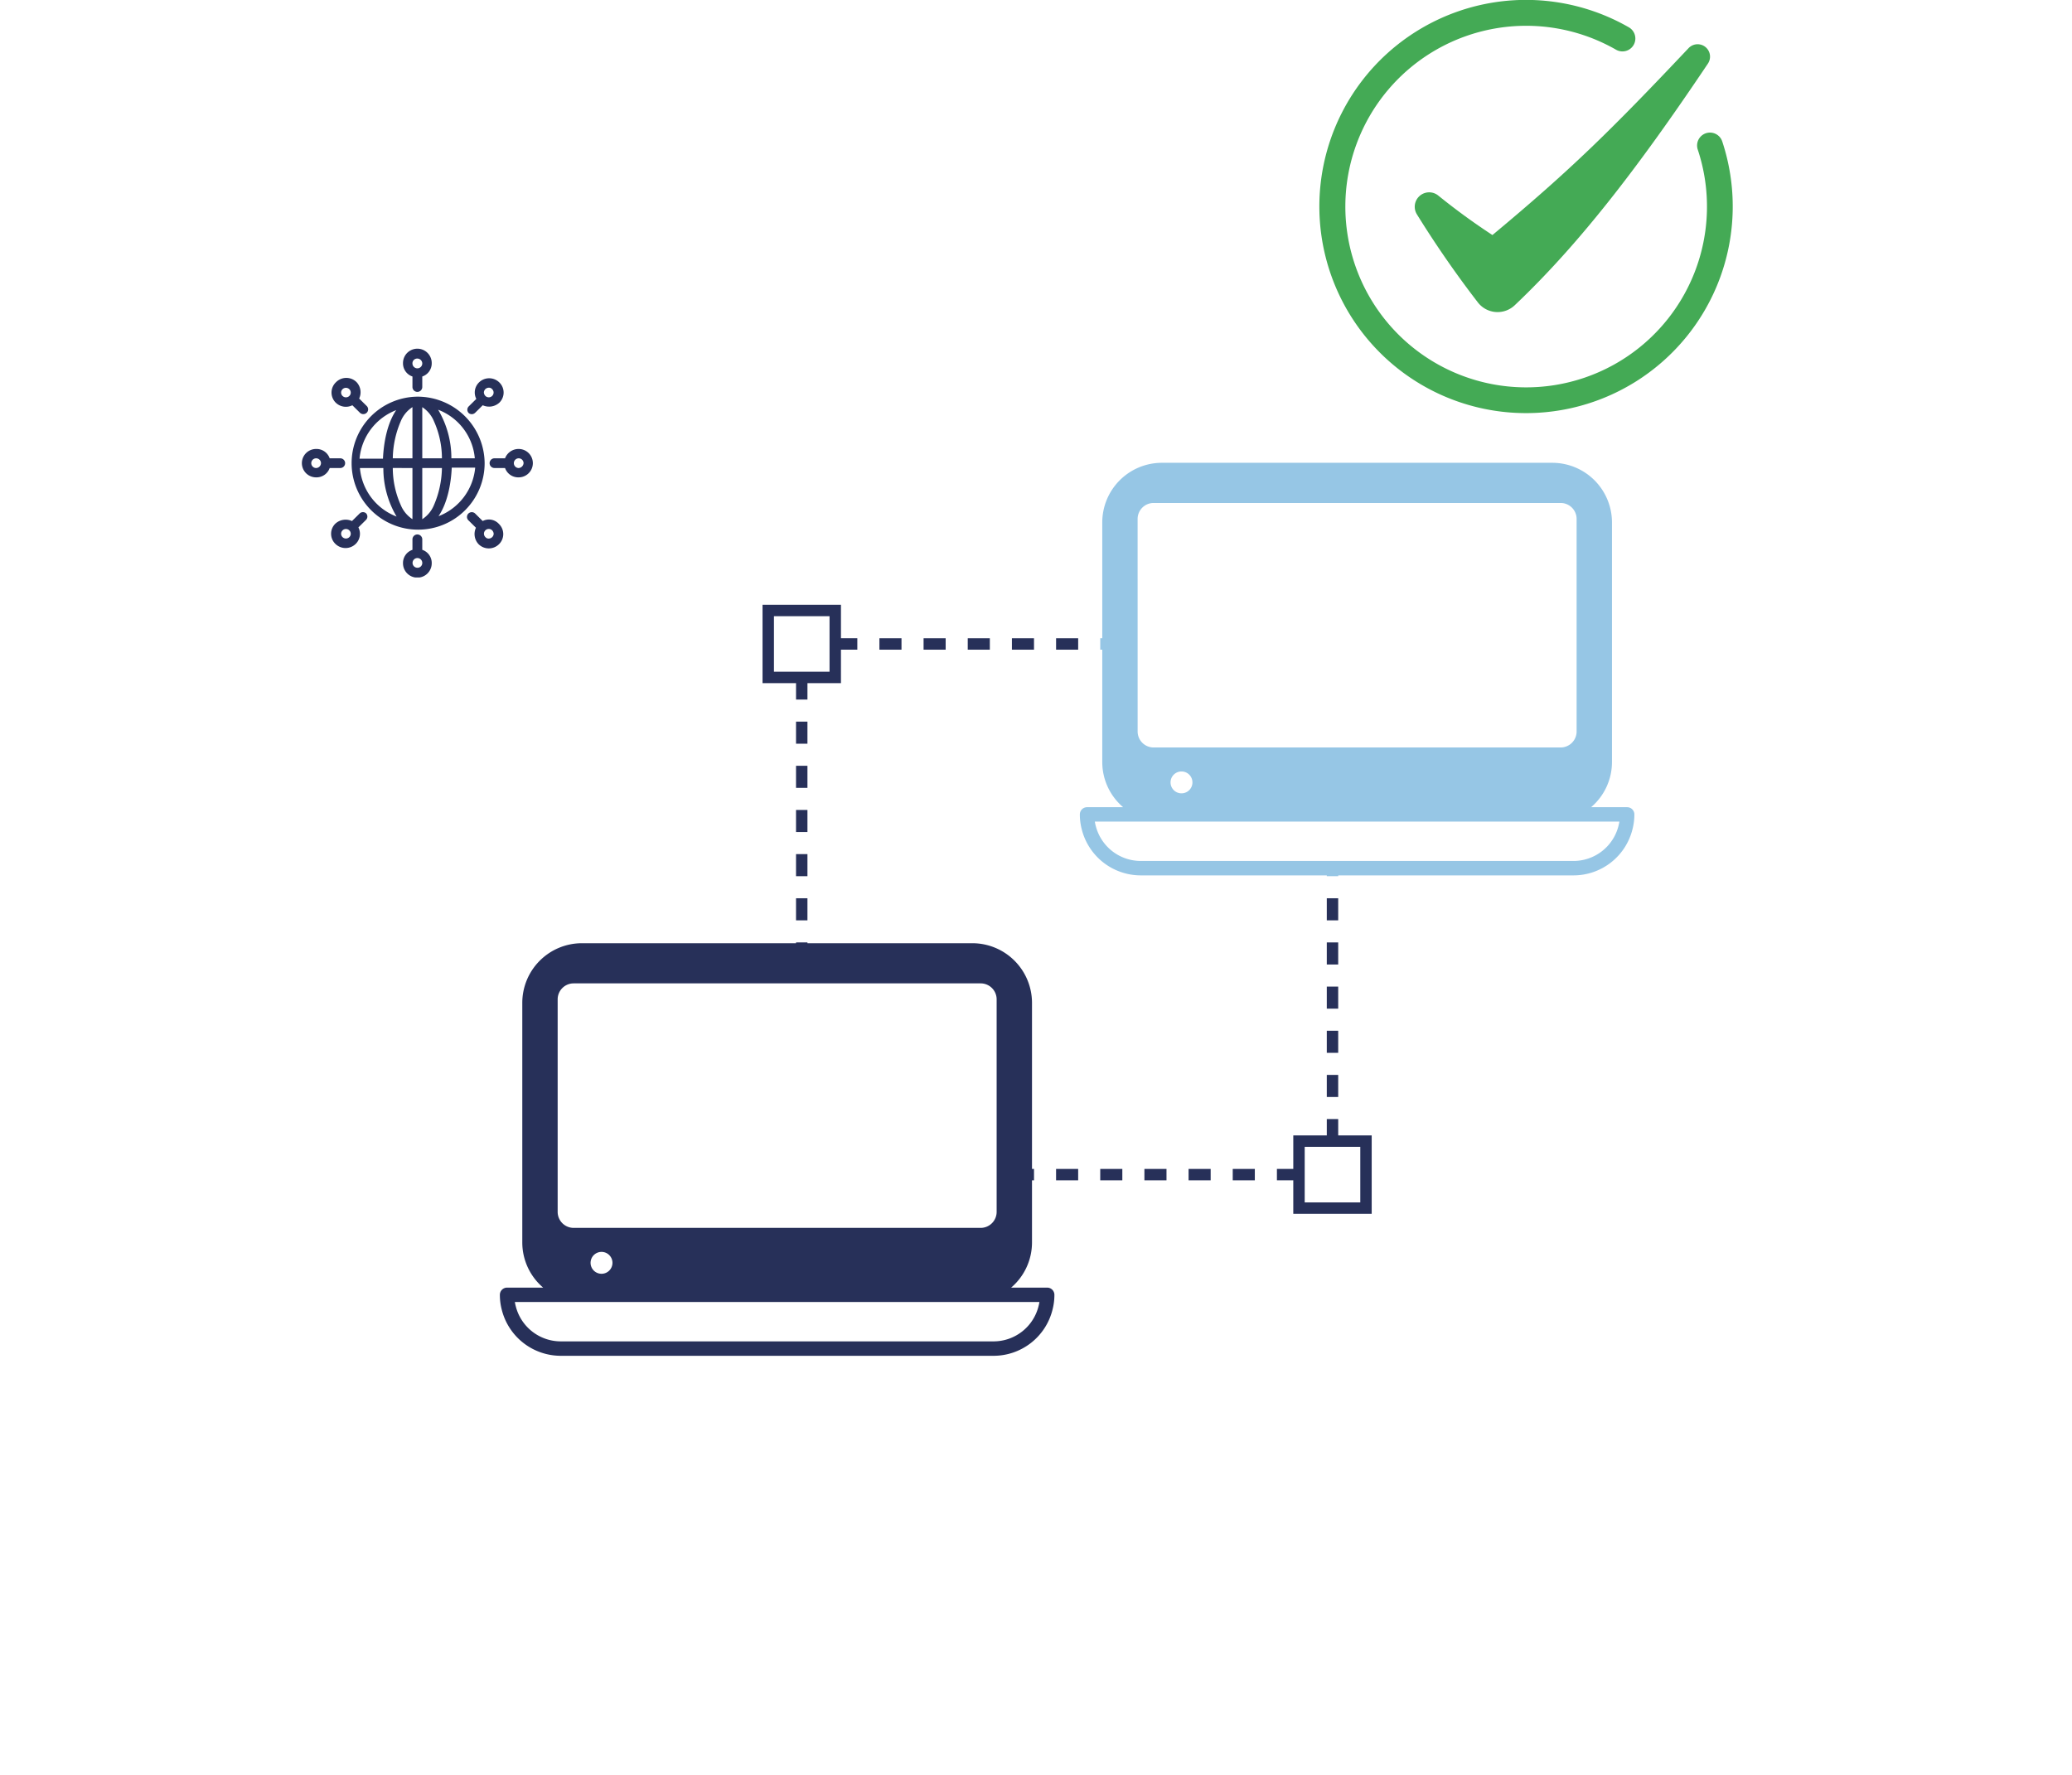 <?xml version="1.0" encoding="UTF-8"?> <svg xmlns="http://www.w3.org/2000/svg" xmlns:xlink="http://www.w3.org/1999/xlink" width="413" height="353.777" viewBox="0 0 413 353.777"><defs><filter id="Rechteck_375" x="0" y="28.777" width="413" height="325" filterUnits="userSpaceOnUse"><feOffset dy="10"></feOffset><feGaussianBlur stdDeviation="10" result="blur"></feGaussianBlur><feFlood flood-opacity="0.161"></feFlood><feComposite operator="in" in2="blur"></feComposite><feComposite in="SourceGraphic"></feComposite></filter><clipPath id="clip-path"><rect id="Rechteck_294" data-name="Rechteck 294" width="46.104" height="45.575" fill="#273059"></rect></clipPath><clipPath id="clip-path-2"><rect id="Rechteck_423" data-name="Rechteck 423" width="226.132" height="178.026" fill="#273059"></rect></clipPath></defs><g id="Gruppe_2261" data-name="Gruppe 2261" transform="translate(-1024.999 -3261.223)"><g id="Gruppe_2051" data-name="Gruppe 2051" transform="translate(-0.371 -0.038)"><g id="Gruppe_2050" data-name="Gruppe 2050" transform="translate(-438)"><g transform="matrix(1, 0, 0, 1, 1463.37, 3261.26)" filter="url(#Rechteck_375)"><rect id="Rechteck_375-2" data-name="Rechteck 375" width="353" height="265" rx="10" transform="translate(30 48.78)" fill="#fff"></rect></g><g id="Gruppe_2049" data-name="Gruppe 2049" transform="translate(1523.509 3330.807)"><g id="Gruppe_430" data-name="Gruppe 430" transform="translate(0 0)" clip-path="url(#clip-path)"><path id="Pfad_703" data-name="Pfad 703" d="M26.357,12.8a13.257,13.257,0,1,0,13.41,13.256A13.363,13.363,0,0,0,26.357,12.8M37.808,25.088H33.137A18.882,18.882,0,0,0,30.5,15.406a11.417,11.417,0,0,1,7.308,9.681m-12.43-10.2v10.2H21.461a19.4,19.4,0,0,1,1.582-7.373,6.149,6.149,0,0,1,2.335-2.83m0,12.139v10.2a6.157,6.157,0,0,1-2.335-2.83,18.074,18.074,0,0,1-1.582-7.373Zm1.958,10.2v-10.2h3.917A19.394,19.394,0,0,1,29.672,34.4a6.162,6.162,0,0,1-2.335,2.83m0-12.139v-10.2a6.154,6.154,0,0,1,2.335,2.83,18.059,18.059,0,0,1,1.582,7.373Zm-5.2-9.607c-1.809,2.681-2.487,6.479-2.637,9.681H14.831a11.478,11.478,0,0,1,7.308-9.681M14.907,27.024h4.671A18.9,18.9,0,0,0,22.214,36.7a11.416,11.416,0,0,1-7.307-9.681M30.576,36.63c1.808-2.682,2.487-6.479,2.637-9.681h4.671a11.479,11.479,0,0,1-7.308,9.681" transform="translate(-3.306 -3.268)" fill="#273059"></path><path id="Pfad_704" data-name="Pfad 704" d="M28.994,5.511V7.6a.979.979,0,0,0,1.958,0V5.511A2.757,2.757,0,0,0,32.836,2.83a2.863,2.863,0,0,0-5.726,0,2.757,2.757,0,0,0,1.884,2.681m.979-3.575a.992.992,0,0,1,.979.968.979.979,0,0,1-1.958,0,.944.944,0,0,1,.979-.968" transform="translate(-6.921 0)" fill="#273059"></path><path id="Pfad_705" data-name="Pfad 705" d="M30.952,52.753V50.668a.979.979,0,0,0-1.958,0v2.085a2.757,2.757,0,0,0-1.884,2.681,2.863,2.863,0,0,0,5.726,0,2.757,2.757,0,0,0-1.884-2.681m-.979,3.575a.968.968,0,1,1,.979-.968.944.944,0,0,1-.979.968" transform="translate(-6.921 -12.688)" fill="#273059"></path><path id="Pfad_706" data-name="Pfad 706" d="M45.9,14.744,47.4,13.255a3.036,3.036,0,0,0,3.315-.521,2.809,2.809,0,0,0,0-4.021,2.888,2.888,0,0,0-4.068,0,2.8,2.8,0,0,0-.527,3.276l-1.507,1.489a.936.936,0,0,0,0,1.34.946.946,0,0,0,1.28-.074m2.712-4.99a.825.825,0,0,1,.678.3.937.937,0,0,1,0,1.34.963.963,0,0,1-1.356,0,1.1,1.1,0,0,1-.3-.67.991.991,0,0,1,.979-.968" transform="translate(-11.318 -2.011)" fill="#273059"></path><path id="Pfad_707" data-name="Pfad 707" d="M13.534,44l-1.507,1.489a3.037,3.037,0,0,0-3.315.521,2.808,2.808,0,0,0,0,4.021,2.888,2.888,0,0,0,4.068,0,2.806,2.806,0,0,0,.527-3.277l1.507-1.489a.935.935,0,0,0,0-1.34A.947.947,0,0,0,13.534,44M11.5,48.691a.963.963,0,0,1-1.356,0,.936.936,0,0,1,0-1.34.963.963,0,0,1,1.356,0,.936.936,0,0,1,0,1.34" transform="translate(-2.008 -11.159)" fill="#273059"></path><path id="Pfad_708" data-name="Pfad 708" d="M56.076,26.8a2.886,2.886,0,0,0-2.713,1.862H51.254a.968.968,0,1,0,0,1.936h2.109a2.786,2.786,0,0,0,2.713,1.862,2.83,2.83,0,1,0,0-5.66m0,3.8a.968.968,0,1,1,.979-.968,1.045,1.045,0,0,1-.979.968" transform="translate(-12.835 -6.842)" fill="#273059"></path><path id="Pfad_709" data-name="Pfad 709" d="M5.575,30.6h2.11a.968.968,0,1,0,0-1.936H5.575A2.785,2.785,0,0,0,2.863,26.8a2.83,2.83,0,1,0,0,5.66A2.785,2.785,0,0,0,5.575,30.6m-2.712,0a.968.968,0,1,1,.979-.968.992.992,0,0,1-.979.968" transform="translate(0 -6.842)" fill="#273059"></path><path id="Pfad_710" data-name="Pfad 710" d="M47.377,45.494,45.869,44a.962.962,0,0,0-1.355,0,.936.936,0,0,0,0,1.34l1.507,1.489a2.95,2.95,0,0,0,.527,3.277,2.887,2.887,0,0,0,4.068,0,2.808,2.808,0,0,0,0-4.021,2.683,2.683,0,0,0-3.239-.6m1.2,3.5a.823.823,0,0,1-.678-.3.936.936,0,0,1,0-1.34.963.963,0,0,1,1.356,0,1.1,1.1,0,0,1,.3.67.992.992,0,0,1-.979.968" transform="translate(-11.292 -11.163)" fill="#273059"></path><path id="Pfad_711" data-name="Pfad 711" d="M8.817,12.709a2.887,2.887,0,0,0,3.314.521l1.507,1.489a.964.964,0,0,0,1.357,0,.937.937,0,0,0,0-1.34l-1.507-1.489a2.951,2.951,0,0,0-.527-3.277,2.888,2.888,0,0,0-4.068,0,2.834,2.834,0,0,0-.074,4.1m1.355-2.681a.963.963,0,0,1,1.356,0,.936.936,0,0,1,0,1.34.963.963,0,0,1-1.356,0,.936.936,0,0,1,0-1.34" transform="translate(-2.037 -1.985)" fill="#273059"></path></g></g></g></g><g id="Gruppe_1969" data-name="Gruppe 1969" transform="translate(1288 3261.223)"><path id="Pfad_3118" data-name="Pfad 3118" d="M136.47,206.381a41.2,41.2,0,0,0,68.219-42.118,2.571,2.571,0,1,0-4.88,1.621,36.041,36.041,0,1,1-16.289-19.906,2.571,2.571,0,0,0,2.561-4.459,41.187,41.187,0,0,0-49.611,64.862" transform="translate(-124.407 -136.07)" fill="#4a5"></path><path id="Pfad_3119" data-name="Pfad 3119" d="M349.355,271.328a131.2,131.2,0,0,1-10.8-7.876A2.877,2.877,0,0,0,334.3,267.2a208.947,208.947,0,0,0,12.146,17.551,4.97,4.97,0,0,0,7.429.508c12.646-12,24.385-27.146,38.44-48.113a2.476,2.476,0,0,0-3.855-3.08c-15.592,16.509-23.589,24.356-39.1,37.264" transform="translate(-314.882 -224.474)" fill="#4a5"></path></g><g id="Gruppe_2116" data-name="Gruppe 2116" transform="translate(1124.637 3353.486)"><rect id="Rechteck_403" data-name="Rechteck 403" width="2.275" height="4.402" transform="translate(164.823 122.027)" fill="#273059"></rect><rect id="Rechteck_404" data-name="Rechteck 404" width="2.275" height="4.402" transform="translate(164.823 86.812)" fill="#273059"></rect><rect id="Rechteck_405" data-name="Rechteck 405" width="2.275" height="4.402" transform="translate(164.823 104.419)" fill="#273059"></rect><rect id="Rechteck_406" data-name="Rechteck 406" width="2.275" height="4.402" transform="translate(164.823 95.616)" fill="#273059"></rect><rect id="Rechteck_407" data-name="Rechteck 407" width="2.275" height="4.402" transform="translate(164.823 113.223)" fill="#273059"></rect><rect id="Rechteck_408" data-name="Rechteck 408" width="4.402" height="2.275" transform="translate(75.65 34.98)" fill="#273059"></rect><rect id="Rechteck_409" data-name="Rechteck 409" width="4.402" height="2.275" transform="translate(84.454 34.98)" fill="#273059"></rect><rect id="Rechteck_410" data-name="Rechteck 410" width="4.402" height="2.275" transform="translate(93.257 34.98)" fill="#273059"></rect><rect id="Rechteck_411" data-name="Rechteck 411" width="4.402" height="2.275" transform="translate(102.061 34.98)" fill="#273059"></rect><rect id="Rechteck_412" data-name="Rechteck 412" width="4.402" height="2.275" transform="translate(110.865 34.98)" fill="#273059"></rect><rect id="Rechteck_413" data-name="Rechteck 413" width="2.275" height="4.402" transform="translate(59.031 69.206)" fill="#273059"></rect><rect id="Rechteck_414" data-name="Rechteck 414" width="2.275" height="4.402" transform="translate(59.031 86.812)" fill="#273059"></rect><rect id="Rechteck_415" data-name="Rechteck 415" width="2.275" height="4.402" transform="translate(59.031 60.402)" fill="#273059"></rect><rect id="Rechteck_416" data-name="Rechteck 416" width="2.275" height="4.402" transform="translate(59.031 51.598)" fill="#273059"></rect><rect id="Rechteck_417" data-name="Rechteck 417" width="2.275" height="4.402" transform="translate(59.031 78.009)" fill="#273059"></rect><rect id="Rechteck_418" data-name="Rechteck 418" width="4.402" height="2.275" transform="translate(128.471 140.771)" fill="#273059"></rect><rect id="Rechteck_419" data-name="Rechteck 419" width="4.402" height="2.275" transform="translate(137.274 140.771)" fill="#273059"></rect><rect id="Rechteck_420" data-name="Rechteck 420" width="4.402" height="2.275" transform="translate(110.863 140.771)" fill="#273059"></rect><rect id="Rechteck_421" data-name="Rechteck 421" width="4.402" height="2.275" transform="translate(146.077 140.771)" fill="#273059"></rect><rect id="Rechteck_422" data-name="Rechteck 422" width="4.402" height="2.275" transform="translate(119.667 140.771)" fill="#273059"></rect><path id="Pfad_12219" data-name="Pfad 12219" d="M2190.64,413.08h-6.677v3.264h-2.275V413.08h-6.677V397.45h15.63v6.677h3.263V406.4h-3.263Zm-2.275-13.355h-11.08V410.8h11.08Z" transform="translate(-2122.656 -369.148)" fill="#273059"></path><path id="Pfad_12220" data-name="Pfad 12220" d="M738.494,1840.5h6.677v-3.263h2.275v3.263h6.677v15.63h-15.63v-6.677H735.23v-2.275h3.264Zm2.275,13.355h11.08v-11.079h-11.08Z" transform="translate(-580.348 -1706.41)" fill="#273059"></path><g id="Gruppe_2115" data-name="Gruppe 2115" transform="translate(0)"><g id="Gruppe_2114" data-name="Gruppe 2114" clip-path="url(#clip-path-2)"><path id="Pfad_12221" data-name="Pfad 12221" d="M1624.815,1411.538h7.191a11.841,11.841,0,0,1-4.158-9.006v-47.771a11.89,11.89,0,0,1,11.871-11.882h42.694v-.16h2.275v.16h32.876a11.9,11.9,0,0,1,11.881,11.882v33.114h.4v2.275h-.4v12.382a11.838,11.838,0,0,1-4.161,9.006h7.189a1.436,1.436,0,0,1,1.436,1.436,11.657,11.657,0,0,1-.375,2.963,12.109,12.109,0,0,1-11.781,9.193h-86.218a12.13,12.13,0,0,1-11.775-9.173,11.681,11.681,0,0,1-.381-2.984,1.436,1.436,0,0,1,1.436-1.436Zm1.727,3.7a9.259,9.259,0,0,0,8.993,7.016h86.218a9.248,9.248,0,0,0,9-7.034c.07-.266.128-.538.172-.814H1626.365q.067.42.177.833m11.542-15.61h81.126a3.19,3.19,0,0,0,3.187-3.187v-42.381a3.185,3.185,0,0,0-3.187-3.176h-81.126a3.185,3.185,0,0,0-3.187,3.176v42.381a3.19,3.19,0,0,0,3.187,3.187m5.556,4.787a2.181,2.181,0,1,0,2.181,2.181,2.181,2.181,0,0,0-2.181-2.181" transform="translate(-1623.38 -1247.105)" fill="#273059"></path><path id="Pfad_12222" data-name="Pfad 12222" d="M1.436,68.658H8.626a11.841,11.841,0,0,1-4.158-9.006v-22.4h-.4V34.979h.4v-23.1A11.89,11.89,0,0,1,16.34,0H94.184a11.9,11.9,0,0,1,11.882,11.882v47.77a11.838,11.838,0,0,1-4.162,9.006h7.188a1.436,1.436,0,0,1,1.436,1.436,11.7,11.7,0,0,1-.375,2.963,12.109,12.109,0,0,1-11.781,9.193H51.5v.16H49.221v-.16H12.156A12.133,12.133,0,0,1,.38,73.077,11.715,11.715,0,0,1,0,70.094a1.436,1.436,0,0,1,1.436-1.436Zm1.725,3.7a9.262,9.262,0,0,0,8.994,7.016H98.373a9.248,9.248,0,0,0,9-7.033q.1-.4.172-.815H2.985Q3.052,71.951,3.161,72.362Zm8.356-18.8A3.19,3.19,0,0,0,14.7,56.752H95.83a3.19,3.19,0,0,0,3.187-3.187V11.185A3.185,3.185,0,0,0,95.83,8.009H14.7a3.185,3.185,0,0,0-3.187,3.176Zm6.562,10.156a2.181,2.181,0,1,0,2.181-2.181,2.181,2.181,0,0,0-2.181,2.181" transform="translate(115.603)" fill="#96c6e5"></path></g></g></g></g></svg> 